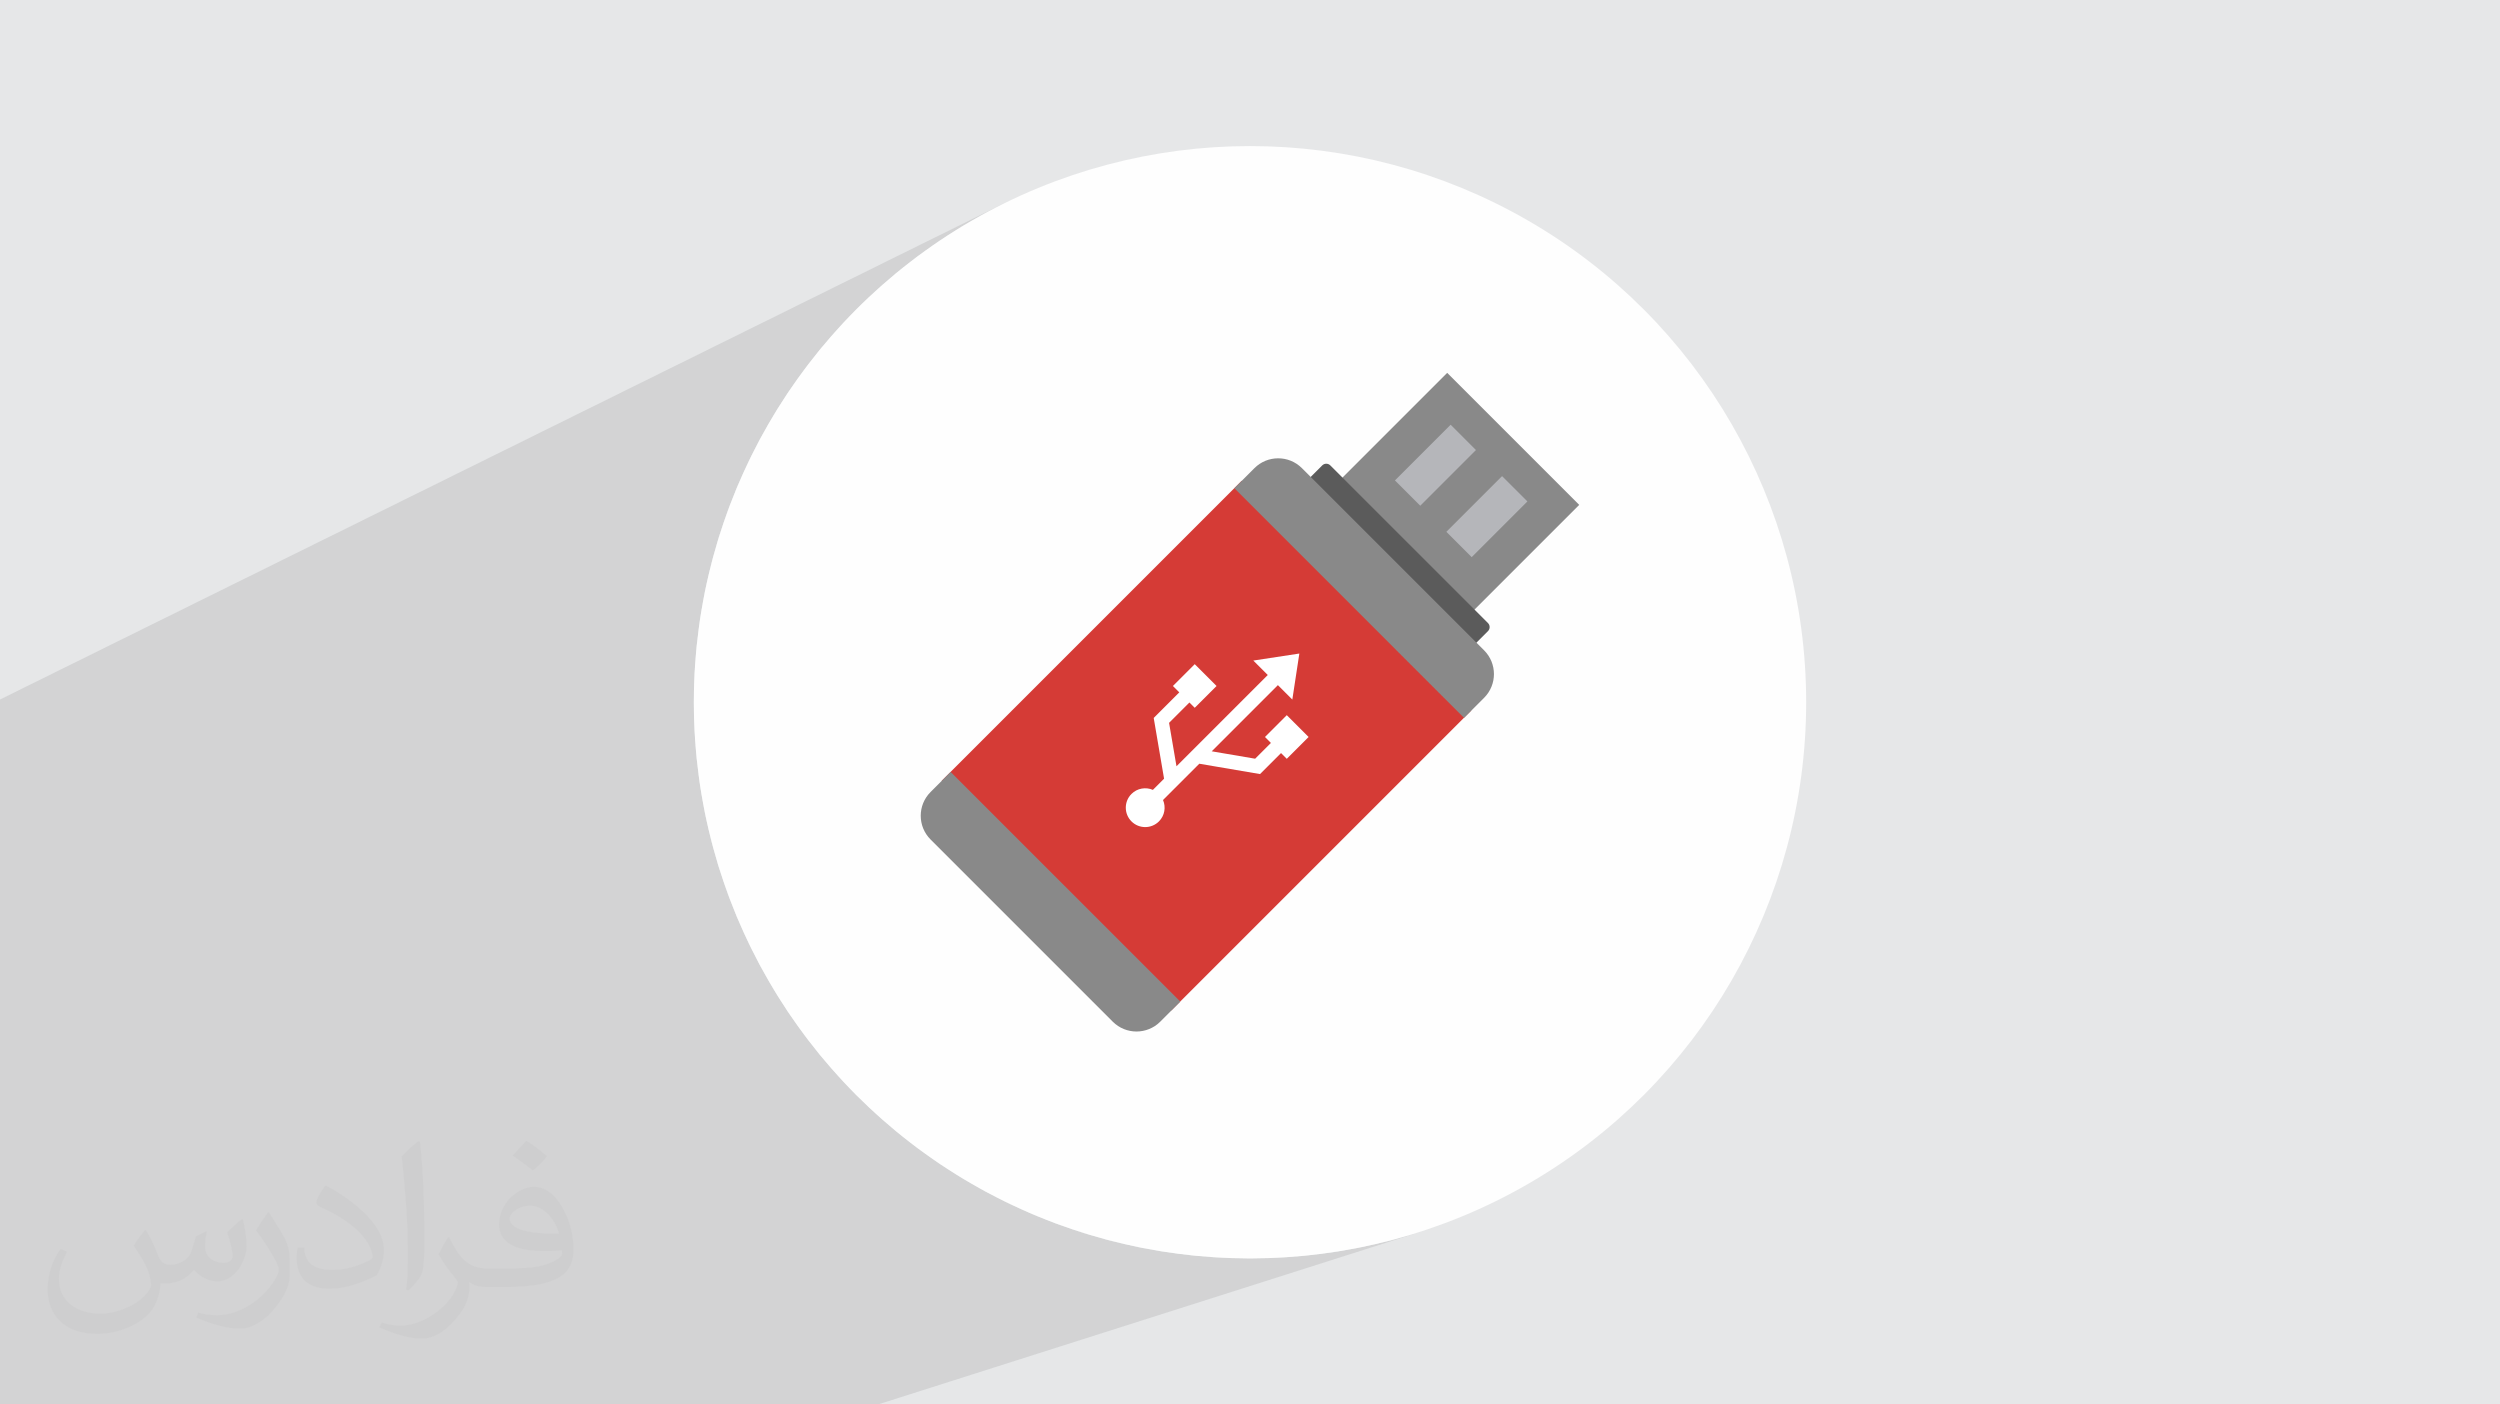 <?xml version="1.0" encoding="UTF-8"?>
<!DOCTYPE svg PUBLIC "-//W3C//DTD SVG 1.0//EN" "http://www.w3.org/TR/2001/REC-SVG-20010904/DTD/svg10.dtd">
<!-- Creator: CorelDRAW -->
<svg xmlns="http://www.w3.org/2000/svg" xml:space="preserve" width="94.192mm" height="52.917mm" version="1.0" style="shape-rendering:geometricPrecision; text-rendering:geometricPrecision; image-rendering:optimizeQuality; fill-rule:evenodd; clip-rule:evenodd"
viewBox="0 0 9404.92 5283.66"
 xmlns:xlink="http://www.w3.org/1999/xlink"
 xmlns:xodm="http://www.corel.com/coreldraw/odm/2003">
 <defs>
  <style type="text/css">
   <![CDATA[
    .fil3 {fill:#FEFEFE;fill-rule:nonzero}
    .fil4 {fill:#898989;fill-rule:nonzero}
    .fil6 {fill:#5B5B5B;fill-rule:nonzero}
    .fil7 {fill:#D53B36;fill-rule:nonzero}
    .fil5 {fill:#B5B6BA;fill-rule:nonzero}
    .fil8 {fill:white;fill-rule:nonzero}
    .fil2 {fill:#373435;fill-opacity:0.031}
    .fil1 {fill:#2B2A29;fill-opacity:0.102}
    .fil0 {fill:#E6E7E8}
   ]]>
  </style>
 </defs>
 <g id="Layer_x0020_1">
  <polygon class="fil0" points="-0,0 9404.92,0 9404.92,5283.66 -0,5283.66 "/>
  <polygon class="fil1" points="3302.43,5283.66 -0,5283.66 -0,2631.54 3795.36,755.87 3705.15,802.07 3617.53,852.45 3532.64,906.87 3450.61,965.2 3371.57,1027.31 3295.65,1093.08 3222.99,1162.36 3153.71,1235.02 3087.95,1310.94 3025.83,1389.98 2967.5,1472.01 2913.08,1556.9 2862.7,1644.52 2816.5,1734.73 2774.59,1827.41 2737.13,1922.43 2704.24,2019.64 2676.04,2118.93 2652.67,2220.16 2634.27,2323.19 2620.97,2427.9 2612.89,2534.16 2610.17,2641.83 2612.89,2749.5 2620.97,2855.76 2634.27,2960.47 2652.67,3063.5 2676.04,3164.73 2704.24,3264.02 2737.13,3361.23 2774.59,3456.25 2816.5,3548.93 2862.7,3639.14 2913.08,3726.76 2967.5,3811.65 3025.83,3893.69 3087.95,3972.73 3153.71,4048.64 3222.99,4121.3 3295.65,4190.59 3371.57,4256.35 3450.61,4318.46 3532.64,4376.79 3617.53,4431.21 3705.15,4481.6 3795.36,4527.8 3888.04,4569.7 3983.06,4607.17 4080.27,4640.06 4179.56,4668.25 4280.79,4691.62 4383.82,4710.02 4488.53,4723.32 4594.79,4731.4 4702.46,4734.12 4810.13,4731.4 4916.39,4723.32 5021.1,4710.02 5124.13,4691.62 5225.36,4668.25 5324.65,4640.06 "/>
  <path class="fil2" d="M548.54 4627.69c17.95,27.21 29.6,53.36 40.96,82.43 8.45,16.91 12.93,48.09 52.57,48.09 11.61,0 28.28,-3.42 43.06,-11.61 16.63,-8.73 29.32,-21.94 35.94,-42l15.85 -53.36 38.57 -19.02 2.64 2.64c-5.27,20.09 -6.59,39.36 -6.59,54.43 0,44.63 38.57,61.56 69.22,61.56 17.95,0 34.09,-8.73 34.09,-25.11 0,-21.13 -8.98,-57.06 -20.62,-89.29 17.95,-17.95 35.94,-35.94 56.53,-50.47l3.17 1.6c8.98,38.04 14,75.56 14,100.66 0,24.57 -10.83,51.79 -19.81,69.49 -18.49,34.87 -51.25,62.62 -90.87,62.62 -30.1,0 -63.65,-15.07 -86.66,-43.06l-1.32 0c-21.66,26.96 -55.22,51.25 -108.86,51.25l-16.63 0c-2.64,35.41 -10.29,60.49 -21.94,82.95 -31.95,62.34 -126.81,106.47 -216.1,106.47 -124.17,0 -186.51,-71.59 -186.51,-166.96 0,-58.91 19.27,-113.6 48.88,-152.42l24.29 10.04c-18.49,35.41 -30.91,68.68 -30.91,101.45 0,89.29 72.66,131.83 156.4,131.83 77.68,0 173.83,-49.41 191.28,-106.72 -6.59,-62.62 -30.1,-91.93 -66.04,-148.99 10.83,-19.02 24.83,-38.04 42.28,-58.38l3.17 0 0 0 0 0 -0.02 -0.09zm1432.13 -336.04c26.15,16.39 51.79,35.66 76.87,57.85 -14,19.81 -31.45,37.79 -53.11,53.64 -25.11,-20.34 -50.19,-37.79 -75.84,-56.27 17.42,-19.55 34.62,-38.29 52.04,-55.22l0 0 0 0 0 0 0 0 0 0 0.03 0zm13.47 244.11c-42.28,0 -76.87,27.75 -76.87,48.34 0,44.13 84.53,57.85 185.72,57.31 -12.68,-51.79 -57.06,-105.68 -108.86,-105.68l0.01 0.03zm-94.86 236.19c54.96,0 103.04,-1.6 139.74,-10.83 40.96,-10.29 75.56,-30.91 75.56,-45.17 0,-3.7 0,-8.19 -1.32,-11.89 -22.98,2.11 -49.41,2.11 -72.38,2.11 -74.49,0 -131.55,-16.91 -154.02,-58.66 -5.55,-11.61 -9.51,-24.57 -9.51,-39.36 0,-40.43 17.42,-79.79 48.09,-107 25.61,-22.45 53.89,-36.44 82.67,-36.44 52.04,0 93.51,41.75 122.57,107.54 15.85,35.94 26.68,77.4 26.68,129.72 0,34.87 -9.51,64.19 -31.17,85.85 -40.43,39.11 -114.92,53.89 -229.04,53.89l-51.79 0 0 0 -13.47 0c-28.28,0 -48.62,-5.02 -64.72,-17.42l-2.64 0c0.79,6.59 1.32,12.93 1.32,19.02 0,25.61 -8.45,58.38 -25.61,84.53 -50.72,75.3 -105.68,108.04 -153.24,108.04 -48.09,0 -107,-18.49 -160.11,-42.54l9.51 -18.49c17.17,7.13 40.96,11.89 73.7,11.89 85.85,0 198.66,-82.43 212.66,-163 -3.17,-6.59 -8.98,-15.32 -17.17,-24.57 -25.11,-29.85 -40.96,-54.68 -55.75,-80.83 12.68,-25.11 24.29,-45.17 35.13,-63.4l4.49 -0.53c36.72,74.77 69.99,117.55 144.23,117.55l11.61 0 0 0 53.89 0 0 0 0 0 0 0 0 0 0 0 0.09 0.01zm-371.98 79c6.34,-34.34 6.87,-72.91 6.87,-108.86l0 -53.36c0,-99.6 -12.68,-244.36 -22.98,-338.68 17.95,-19.27 43.06,-42 62.87,-57.31l5.81 1.6c13.47,118.62 16.63,256 16.63,383.06 0,33.3 -1.32,65.79 -4.49,89.55 -1.85,30.1 -19.27,52.83 -56.53,87.7l-8.19 -3.7zm-382.8 -157.19c1.85,46.77 24.83,83.49 105.15,83.49 49.93,0 92.19,-12.93 138.96,-35.13 8.45,-3.7 12.93,-8.73 12.93,-12.93 0,-29.32 -22.45,-68.15 -60.23,-103.55 -36.72,-33.3 -85.34,-62.62 -130.76,-82.18 -15.6,-6.59 -20.62,-13.47 -20.62,-20.09 0,-13.47 17.95,-41.75 32.77,-62.09l5.02 -0.53c52.04,27.21 110.17,67.64 153.24,112.53 39.11,41.47 63.4,83.49 63.4,129.19 0,33.81 -10.29,65.51 -26.96,95.11 -57.06,28.79 -117.83,50.72 -178.06,50.72 -73.17,0 -123.1,-34.34 -123.1,-114.92 0,-8.73 0,-22.19 3.17,-39.64l25.11 0 0 0 0 0 0 0 0 0 0 0 -0.02 0zm-132.37 -132.9l45.45 73.45c16.63,27.21 32.23,56.81 32.23,103.55l0 59.7c0,48.34 -30.91,100.13 -80.83,151.38 -39.11,34.62 -73.7,49.41 -105.68,49.41 -47.55,0 -101.98,-14.79 -164.85,-41.75l7.13 -18.49c19.81,5.27 42.79,9.77 71.06,9.77 90.36,-0.53 182.8,-66.57 225.08,-147.15 5.02,-9.26 6.87,-17.95 6.87,-24.04 0,-9.26 -5.02,-19.55 -8.98,-28.79 -22.98,-43.31 -48.62,-82.95 -76.87,-119.68 14.79,-23.25 29.6,-45.7 45.7,-67.9l3.7 0.53 0 0 0 0 0 0 0 0 0 0 -0.02 0.01z"/>
  <circle class="fil3" cx="4702.46" cy="2641.83" r="2092.29"/>
  <polygon class="fil4" points="5444.31,1402.71 5940.97,1899.36 5444.31,2396.01 4947.66,1899.36 "/>
  <polygon class="fil5" points="5457.25,1597.75 5552.48,1693 5342.96,1902.52 5247.73,1807.28 "/>
  <polygon class="fil5" points="5650.69,1791.16 5745.93,1886.39 5536.4,2095.92 5441.16,2000.68 "/>
  <path class="fil6" d="M5597.67 2343.89l-593.1 -593.09c-8.4,-8.41 -22.02,-8.41 -30.42,0.01l-72.51 72.51c-8.41,8.4 -8.41,22.02 -0.01,30.42l593.09 593.1c8.41,8.4 22.03,8.4 30.43,-0.01l72.51 -72.51c8.41,-8.41 8.41,-22.04 0.01,-30.43z"/>
  <polygon class="fil7" points="3542.6,2937.27 4671.18,1808.69 5535.08,2672.59 4406.49,3801.17 "/>
  <path class="fil4" d="M3576.31 2903.97l-75.55 75.55c-49.32,49.32 -49.32,129.28 0,178.61l685.42 685.42c49.33,49.32 129.28,49.32 178.61,-0.01l75.55 -75.55 -864.03 -864.02z"/>
  <path class="fil4" d="M5507.64 2700.7l-864.03 -864.03 75.55 -75.55c49.32,-49.32 129.28,-49.32 178.61,0l685.42 685.42c49.32,49.33 49.32,129.28 0,178.61l-75.55 75.55z"/>
  <path class="fil8" d="M4840.85 2690.43l-82.09 82.09 22.38 22.38 -59.32 59.32 -163.33 -27.86 248.89 -248.9 54.32 54.32 26.41 -173.18 -173.18 26.41 54.34 54.34 -343.34 343.35 -27.89 -163.36 76.56 -76.56 19.98 19.98 82.09 -82.09 -82.09 -82.09 -82.09 82.09 23.99 23.99 -96.26 96.26 38.97 228.49 -42.06 42.06c-26.67,-11.48 -58.74,-6.47 -80.54,15.32 -28.53,28.53 -28.53,74.78 0,103.3 28.53,28.53 74.78,28.53 103.3,0 21.78,-21.78 26.8,-53.84 15.33,-80.5l136.52 -136.51 228.46 38.94 79.02 -79.02 21.6 21.61 82.09 -82.09 -82.08 -82.09z"/>
 </g>
</svg>
